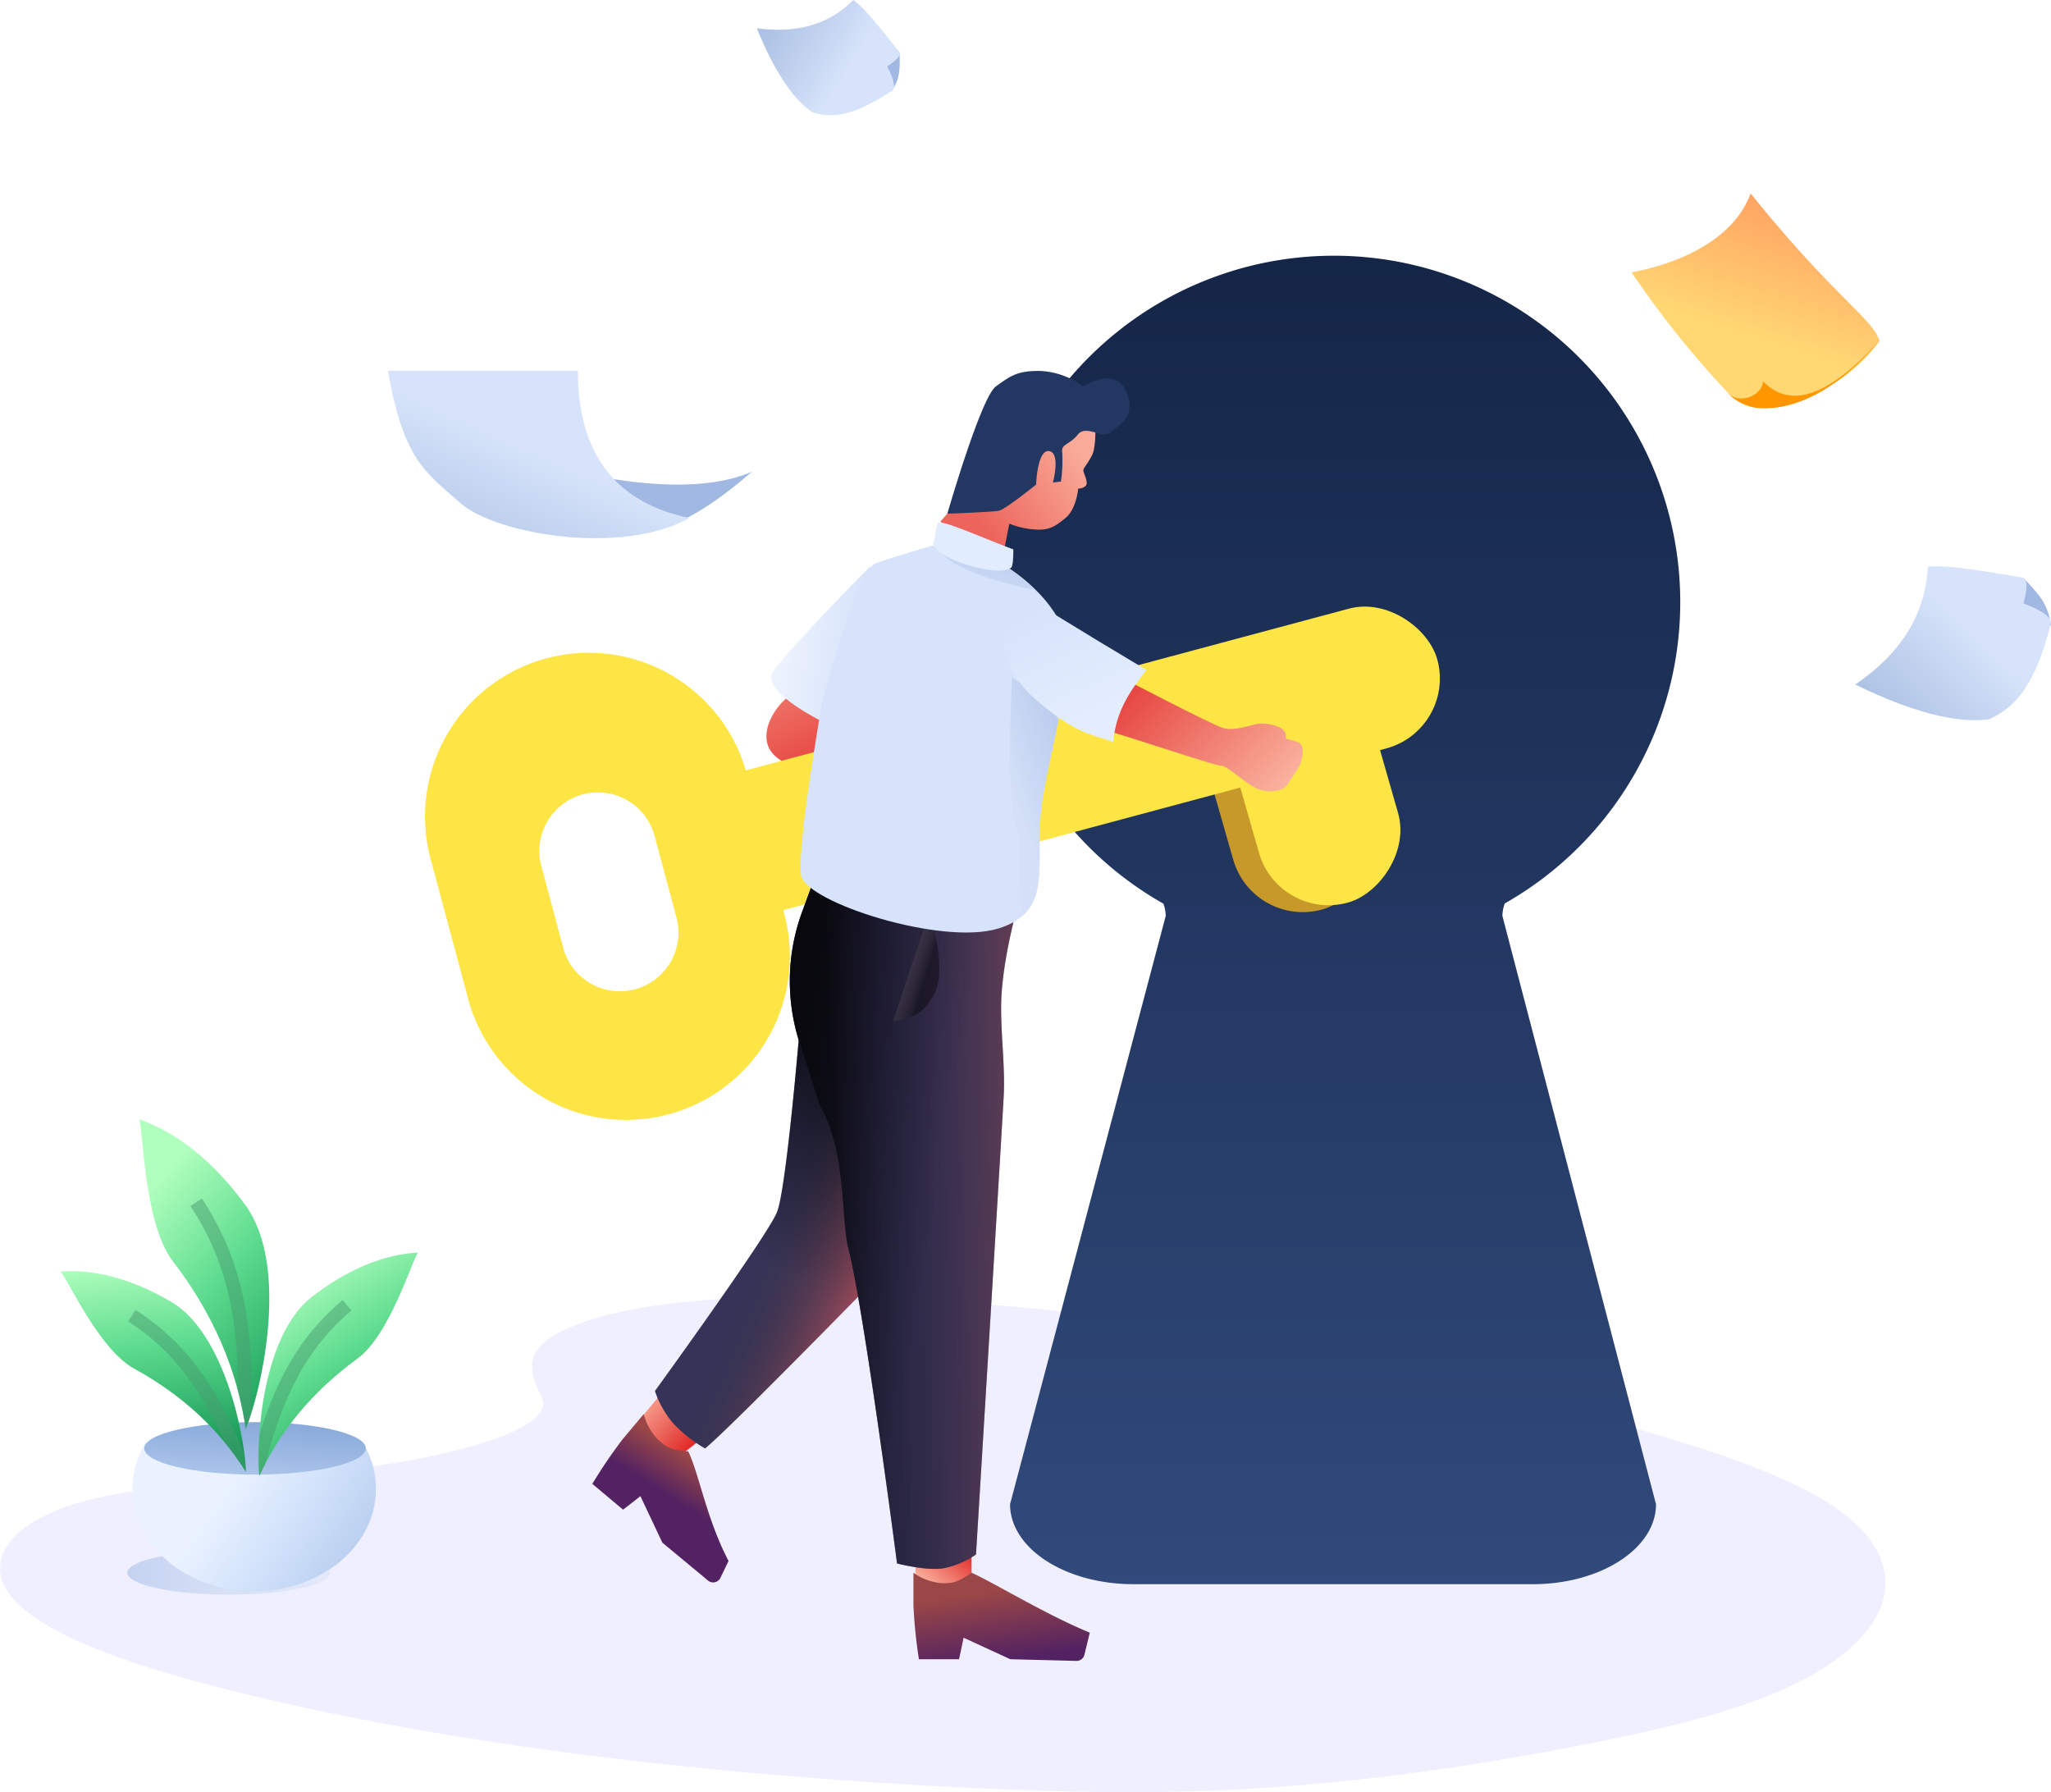 <svg xmlns="http://www.w3.org/2000/svg" xmlns:xlink="http://www.w3.org/1999/xlink" width="448.905" height="392.188" viewBox="0 0 448.905 392.188"><defs><linearGradient id="linear-gradient" x1="1.007" y1="1.011" x2="0.229" y2="0.678" gradientUnits="objectBoundingBox"><stop offset="0" stop-color="#acc5e9"></stop><stop offset="0.627" stop-color="#d3e3fb"></stop><stop offset="1" stop-color="#eaf2ff"></stop></linearGradient><linearGradient id="linear-gradient-2" x1="0.784" y1="-0.032" x2="0.4" y2="1.525" gradientUnits="objectBoundingBox"><stop offset="0" stop-color="#86a8d9"></stop><stop offset="1" stop-color="#bcd0f2"></stop></linearGradient><linearGradient id="linear-gradient-3" x1="0.392" y1="0.046" x2="0.917" y2="1.011" gradientUnits="objectBoundingBox"><stop offset="0" stop-color="#b1ffbe"></stop><stop offset="0.444" stop-color="#5cdb8e"></stop><stop offset="1" stop-color="#149654"></stop></linearGradient><linearGradient id="linear-gradient-4" x1="0.797" y1="-0.11" x2="0.918" y2="0.898" xlink:href="#linear-gradient-3"></linearGradient><linearGradient id="linear-gradient-5" x1="0.322" y1="0.038" x2="0.788" y2="1.009" xlink:href="#linear-gradient-3"></linearGradient><linearGradient id="linear-gradient-6" x1="-0.624" y1="1.113" x2="0.816" y2="0.497" gradientUnits="objectBoundingBox"><stop offset="0" stop-color="#ffccb5"></stop><stop offset="1" stop-color="#df1e1e"></stop></linearGradient><linearGradient id="linear-gradient-7" x1="0.5" x2="0.5" y2="1" gradientUnits="objectBoundingBox"><stop offset="0" stop-color="#142547"></stop><stop offset="1" stop-color="#314a7b"></stop></linearGradient><linearGradient id="linear-gradient-8" x1="0.223" y1="0.763" x2="0.883" y2="0.437" gradientUnits="objectBoundingBox"><stop offset="0" stop-color="#ec645b"></stop><stop offset="1" stop-color="#f9aa98"></stop></linearGradient><linearGradient id="linear-gradient-9" x1="-0.077" y1="0.87" x2="0.887" y2="-0.084" xlink:href="#linear-gradient-6"></linearGradient><linearGradient id="linear-gradient-10" x1="-0.072" y1="-0.089" x2="0.882" y2="0.875" xlink:href="#linear-gradient-6"></linearGradient><linearGradient id="linear-gradient-11" x1="0.806" y1="0.104" x2="0.646" y2="0.61" gradientUnits="objectBoundingBox"><stop offset="0" stop-opacity="0.639"></stop><stop offset="1" stop-opacity="0"></stop></linearGradient><linearGradient id="linear-gradient-12" x1="0.74" y1="0.835" x2="0.408" y2="0.58" gradientUnits="objectBoundingBox"><stop offset="0" stop-color="#ff5e5b" stop-opacity="0.502"></stop><stop offset="1" stop-color="#282828" stop-opacity="0"></stop></linearGradient><linearGradient id="linear-gradient-13" x1="0.079" y1="0.082" x2="0.683" y2="0.406" xlink:href="#linear-gradient-11"></linearGradient><linearGradient id="linear-gradient-14" x1="1.242" y1="0.58" x2="0.399" y2="0.58" xlink:href="#linear-gradient-12"></linearGradient><linearGradient id="linear-gradient-15" x1="1" y1="0.83" x2="0.215" y2="0.89" gradientUnits="objectBoundingBox"><stop offset="0" stop-color="#3d3068" stop-opacity="0"></stop><stop offset="1" stop-opacity="0.588"></stop></linearGradient><clipPath id="clip-path"><path id="Union_13" data-name="Union 13" d="M16.923.12A18.713,18.713,0,0,0,9.717,3.162S4.749,84.274,3.669,103.118c-.059,1.034-.084,2.081-.085,3.136,0,5.37.629,10.965.633,16.267,0,1.5-.049,2.98-.177,4.423C3.085,137.649,0,146.414,0,148.437c0,3.446,42.6,9.469,42.6,9.469l5.189-14.162a43.868,43.868,0,0,0,.582-28.489l-4.324-13.481C37.905,90.949,39.339,76.72,37.666,70.2,34.19,56.645,27,1.191,27,1.191A39.087,39.087,0,0,0,18.747,0,12.532,12.532,0,0,0,16.923.12Z" transform="translate(50.47 157.906) rotate(180)" fill="none"></path></clipPath><linearGradient id="linear-gradient-16" x1="0.099" y1="0.829" x2="0.195" y2="0.242" gradientUnits="objectBoundingBox"><stop offset="0" stop-color="#cfddf3" stop-opacity="0.478"></stop><stop offset="1" stop-color="#a1b8e3"></stop></linearGradient><linearGradient id="linear-gradient-17" x1="-0.13" y1="0.451" x2="0.5" y2="0.886" gradientUnits="objectBoundingBox"><stop offset="0" stop-color="#f3d8cf" stop-opacity="0.173"></stop><stop offset="1"></stop></linearGradient><linearGradient id="linear-gradient-18" x1="0.512" y1="1" x2="0.383" y2="0.5" gradientUnits="objectBoundingBox"><stop offset="0" stop-color="#9b4747"></stop><stop offset="1" stop-color="#522262"></stop></linearGradient><linearGradient id="linear-gradient-19" x1="0.287" y1="0.253" x2="0.5" y2="1" xlink:href="#linear-gradient-18"></linearGradient><linearGradient id="linear-gradient-20" x1="1.072" y1="-0.089" x2="0.118" y2="0.875" xlink:href="#linear-gradient-6"></linearGradient><linearGradient id="linear-gradient-21" x1="-0.001" y1="0.5" x2="0.755" y2="0.335" gradientUnits="objectBoundingBox"><stop offset="0" stop-color="#edf3fd"></stop><stop offset="1" stop-color="#d6e3fa"></stop></linearGradient><clipPath id="clip-path-2"><path id="Mask" d="M30.628.368s9.81,2.589,15.59,9.429,4.492,27.421,6.129,39.669S61.109,70.619,50.1,77.531s-42.116,5.343-44.66,0S0,39.352,0,39.352,0,9.8,3.475,7.306,15.064,0,15.064,0,14.882.733,18.8,1.459,30.628.368,30.628.368Z" transform="translate(0 0)" fill="#d6e3fa"></path></clipPath><linearGradient id="linear-gradient-22" x1="0.447" y1="0.578" x2="0.674" y2="0.237" gradientUnits="objectBoundingBox"><stop offset="0" stop-color="#cfddf3"></stop><stop offset="1" stop-color="#a1b8e3"></stop></linearGradient><linearGradient id="linear-gradient-23" x1="0.862" y1="2.316" x2="0.57" y2="-0.571" xlink:href="#linear-gradient-22"></linearGradient><linearGradient id="linear-gradient-24" x1="0.221" y1="0.112" x2="0.221" y2="0.796" gradientUnits="objectBoundingBox"><stop offset="0" stop-color="#d6e3fa"></stop><stop offset="1" stop-color="#e3edfe"></stop></linearGradient><linearGradient id="linear-gradient-25" x1="0.227" y1="1.117" x2="0.643" y2="0.549" gradientUnits="objectBoundingBox"><stop offset="0" stop-color="#acc1e3"></stop><stop offset="1" stop-color="#d6e3fa"></stop></linearGradient><linearGradient id="linear-gradient-26" x1="0.223" y1="1.043" x2="0.75" y2="0.596" xlink:href="#linear-gradient-25"></linearGradient><linearGradient id="linear-gradient-27" x1="0.071" y1="0.22" x2="0.658" y2="0.517" xlink:href="#linear-gradient-25"></linearGradient><linearGradient id="linear-gradient-28" x1="0.645" y1="-0.014" x2="0.407" y2="0.639" gradientUnits="objectBoundingBox"><stop offset="0" stop-color="#ff9d61"></stop><stop offset="1" stop-color="#ffd873"></stop></linearGradient><linearGradient id="linear-gradient-29" x1="1.017" y1="0.5" x2="-0.008" y2="0.5" gradientUnits="objectBoundingBox"><stop offset="0" stop-color="#d9e5f6" stop-opacity="0.714"></stop><stop offset="1" stop-color="#b2c6ea"></stop></linearGradient><linearGradient id="linear-gradient-30" x1="1.007" y1="1.011" x2="0.229" y2="0.678" xlink:href="#linear-gradient"></linearGradient><clipPath id="clip-path-3"><path id="Ellipse_2" data-name="Ellipse 2" d="M51.7,2.507A19.411,19.411,0,0,1,54.31,12.18c0,12.37-11.934,22.4-26.655,22.4S1,24.55,1,12.18A19.481,19.481,0,0,1,3.907,2C15.715,3.868,39.218,3.748,51.7,2.507Z" transform="translate(-1 -1.999)" fill="url(#linear-gradient)"></path></clipPath><clipPath id="clip-path-4"><path id="Ellipse_1" data-name="Ellipse 1" d="M26.248,1C39.641,1,50.5,3.569,50.5,6.738s-10.856,5.738-24.248,5.738S2,9.907,2,6.738,12.856,1,26.248,1Z" transform="translate(-2 -1)" fill="url(#linear-gradient-2)"></path></clipPath><clipPath id="clip-path-5"><path id="Shape_2" data-name="Shape 2" d="M24.323,68.748C23,59.584,19.356,46.35,8.4,32.1,1.953,23.7,1.932,3.255,1,1,6.062,2.741,15.156,7.228,24.323,19.88,33.932,33.144,27.836,60.193,24.323,68.748Z" transform="translate(-1 -1)" fill="url(#linear-gradient-3)"></path></clipPath><clipPath id="clip-path-6"><path id="Shape_2-2" data-name="Shape 2" d="M42.09,45.676C38,39.132,30.771,30.264,17.623,23.074,9.877,18.838,2.988,3.253,1.519,1.846c4.448-.373,12.9-.006,24.144,6.563C37.454,15.3,41.9,37.971,42.09,45.676Z" transform="translate(-1.519 -1.746)" fill="url(#linear-gradient-4)"></path></clipPath><clipPath id="clip-path-7"><path id="Shape_2-3" data-name="Shape 2" d="M3.733,50.685c3.226-7.043,9.275-16.805,21.438-25.661,7.165-5.216,12-21.624,13.285-23.214-4.479.2-12.846,1.657-23.2,9.648C4.408,19.837,2.927,42.989,3.733,50.685Z" transform="translate(-3.548 -1.811)" fill="url(#linear-gradient-5)"></path></clipPath></defs><g id="Group_256" data-name="Group 256" transform="translate(-676.348 -962.058)"><path id="Mask-2" data-name="Mask" d="M7.5,36.64S19.553,19.124,20.618,16.726s0-6.422,0-7.762.791-4.3,1.941-5.163,1.285-.421,1.983-.421c.273,0,.746-2.914,2.05-3.293,1.567-.455,4.267,1.035,4.267,1.035s3.414,2.79,4.153,3.544,1.108,3.867-.271,6.23-5.963,6.128-5.963,7.172S21.161,34.9,18.4,41.284s-5.369,10.7-10.9,8.907S-6.164,37.8,7.5,36.64Z" transform="translate(893.167 1108.044) rotate(83)" fill="url(#linear-gradient-6)"></path><path id="Path_308" data-name="Path 308" d="M226.261,544.107c14-4.987,35.981-6,55.987-5.6,62.841,1.246,119.566,13.367,168.63,27.079,17.764,4.965,35.251,10.316,46.782,17.152,23.471,13.916,16.508,33.192-16.127,44.656-11.106,3.9-24.566,6.9-38.388,9.539-24.578,4.715-51.082,8.5-78.973,9.586-19.886.766-40.02.142-59.789-.93-55.241-3-109.459-9.6-154.905-20.948-19.934-4.965-38.72-11.14-46.926-19.179s-2.96-18.216,17.395-22.975c8.423-1.965,18.482-2.855,28.336-3.687,14.5-1.228,29.239-2.441,42.326-4.936,13.52-2.579,29.528-7.566,26.852-13.273C214.578,554.463,212.276,549.087,226.261,544.107Z" transform="translate(577.505 707.392)" fill="#6c63ff" opacity="0.1"></path><path id="Union_25" data-name="Union 25" d="M31.921,290.74c-14.907,0-26.991-7.833-26.991-17.494L39,144.5a7.871,7.871,0,0,0-.514-2.687,75.809,75.809,0,1,1,74.722-.043,8.044,8.044,0,0,0-.518,2.73l33.62,128.75c0,9.661-12.083,17.494-26.989,17.494Z" transform="translate(892.491 1018)" fill="url(#linear-gradient-7)"></path><g id="Group_255" data-name="Group 255" transform="matrix(0.966, -0.259, 0.259, 0.966, 761.314, 1115.405)"><rect id="Rectangle_201" data-name="Rectangle 201" width="59.148" height="31.656" rx="15.828" transform="matrix(0.017, 1, -1, 0.017, 200.535, 37.634)" fill="#c7982a"></rect><rect id="Rectangle_200" data-name="Rectangle 200" width="59.148" height="31.656" rx="15.828" transform="matrix(0.017, 1, -1, 0.017, 206.367, 37.634)" fill="#fde545"></rect><rect id="Rectangle_199" data-name="Rectangle 199" width="172.444" height="31.656" rx="15.828" transform="translate(51.65 34.989)" fill="#fde545"></rect><path id="Subtraction_1" data-name="Subtraction 1" d="M35.821,103.3A35.792,35.792,0,0,1,0,67.478V35.822A35.831,35.831,0,0,1,68.828,21.878a35.6,35.6,0,0,1,2.815,13.943V67.478A35.792,35.792,0,0,1,35.821,103.3Zm0-72.475A12.843,12.843,0,0,0,22.993,43.654V62.146a12.828,12.828,0,1,0,25.656,0V43.654A12.843,12.843,0,0,0,35.821,30.825Z" transform="translate(0 0)" fill="#fde545"></path></g><path id="Path_306" data-name="Path 306" d="M36.64,2.546s-.183,9.714-1.906,12.207-2.383,2.493-2.272,3.336.843,2.676,0,3.189a2.314,2.314,0,0,1-1.613.33s-.917,4.362-3.483,6.011-4.032,2.346-7.185,1.687A18.476,18.476,0,0,1,14.948,27.4L12.69,34.259,0,25.127,28.059,0Z" transform="translate(879.083 1051.29) rotate(-7)" fill="url(#linear-gradient-8)"></path><path id="Path_305" data-name="Path 305" d="M0,28.736S10.4,4.322,13.942,2.389,19.066-.48,24.141.245a17.339,17.339,0,0,1,8.8,4.491s7.409-3.7,9.181,2.255S39,14.406,37.369,15.528s-4.913-2.5-6.926-.483-3.946,1.53-3.865,3.463A32.417,32.417,0,0,1,25.53,24.79H23.758s2.532-6.248,0-6.926-3.705,6.926-3.705,6.926-7.249,4.51-8.7,4.671S0,28.736,0,28.736Z" transform="translate(880.199 1045.942) rotate(-7)" fill="#223762"></path><path id="ankle" d="M12.283,7.687V0H0V9.419l8.232,1.109Z" transform="translate(876.714 1300.092)" fill="url(#linear-gradient-9)"></path><path id="ankle-2" data-name="ankle" d="M7.589,15.792l6.448-5.077L5.943,0,0,7.121Z" transform="translate(815.739 1266.314)" fill="url(#linear-gradient-10)"></path><g id="leg" transform="translate(819.686 1187.792)"><path id="leg-2" data-name="leg" d="M31.973,0S29.1,34.419,27.064,39.528.337,78.681.337,78.681a21.642,21.642,0,0,0,3.919,6.968,30.157,30.157,0,0,0,7.061,5.6c4.838-3.85,36.38-36.158,36.38-36.158s2.664-17.671,0-27.348S31.973,0,31.973,0Z" transform="translate(-0.337)" fill="#353458"></path><path id="leg-3" data-name="leg" d="M31.973,0S29.1,34.419,27.064,39.528.337,78.681.337,78.681a21.642,21.642,0,0,0,3.919,6.968,30.157,30.157,0,0,0,7.061,5.6c4.838-3.85,36.38-36.158,36.38-36.158s2.664-17.671,0-27.348S31.973,0,31.973,0Z" transform="translate(-0.337)" fill="url(#linear-gradient-11)"></path><path id="leg-4" data-name="leg" d="M31.973,0S29.1,34.419,27.064,39.528.337,78.681.337,78.681a21.642,21.642,0,0,0,3.919,6.968,30.157,30.157,0,0,0,7.061,5.6c4.838-3.85,36.38-36.158,36.38-36.158s2.664-17.671,0-27.348S31.973,0,31.973,0Z" transform="translate(-0.337)" fill="url(#linear-gradient-12)"></path></g><g id="leg-5" data-name="leg" transform="translate(849.215 1147.493)"><g id="Mask-3" data-name="Mask" transform="translate(0 0)"><path id="Mask-4" data-name="Mask" d="M50.47,9.469c0,2.022-3.085,10.787-4.04,21.493C45.758,38.5,47.248,47,46.8,54.787c-1.08,18.844-6.048,99.956-6.048,99.956a18.718,18.718,0,0,1-7.206,3.042c-3.819.568-10.075-1.072-10.075-1.072s-7.192-55.453-10.668-69c-1.673-6.524-.239-20.754-6.385-31.577L2.1,42.651a43.867,43.867,0,0,1,.582-28.489L7.867,0S50.47,6.023,50.47,9.469Z" transform="translate(0)" fill="#353458"></path><path id="Mask-5" data-name="Mask" d="M50.47,9.469c0,2.022-3.085,10.787-4.04,21.493C45.758,38.5,47.248,47,46.8,54.787c-1.08,18.844-6.048,99.956-6.048,99.956a18.718,18.718,0,0,1-7.206,3.042c-3.819.568-10.075-1.072-10.075-1.072s-7.192-55.453-10.668-69c-1.673-6.524-.239-20.754-6.385-31.577L2.1,42.651a43.867,43.867,0,0,1,.582-28.489L7.867,0S50.47,6.023,50.47,9.469Z" transform="translate(0)" fill="url(#linear-gradient-13)"></path><path id="Mask-6" data-name="Mask" d="M50.47,9.469c0,2.022-3.085,10.787-4.04,21.493C45.758,38.5,47.248,47,46.8,54.787c-1.08,18.844-6.048,99.956-6.048,99.956a18.718,18.718,0,0,1-7.206,3.042c-3.819.568-10.075-1.072-10.075-1.072s-7.192-55.453-10.668-69c-1.673-6.524-.239-20.754-6.385-31.577L2.1,42.651a43.867,43.867,0,0,1,.582-28.489L7.867,0S50.47,6.023,50.47,9.469Z" transform="translate(0)" fill="url(#linear-gradient-14)"></path><path id="Mask-7" data-name="Mask" d="M50.47,9.469c0,2.022-3.085,10.787-4.04,21.493C45.758,38.5,47.248,47,46.8,54.787c-1.08,18.844-6.048,99.956-6.048,99.956a18.718,18.718,0,0,1-7.206,3.042c-3.819.568-10.075-1.072-10.075-1.072s-7.192-55.453-10.668-69c-1.673-6.524-.239-20.754-6.385-31.577L2.1,42.651a43.867,43.867,0,0,1,.582-28.489L7.867,0S50.47,6.023,50.47,9.469Z" transform="translate(0)" fill="url(#linear-gradient-15)"></path></g><g id="leg-6" data-name="leg" transform="translate(0 0)" clip-path="url(#clip-path)"><path id="Path_98" data-name="Path 98" d="M47.366,9.657c-6.99,2.1-33.1,3.417-44.592-3.879S31.172.857,31.172.857,54.357,7.553,47.366,9.657Z" transform="translate(0.727 1.928)" opacity="0.5" fill="url(#linear-gradient-16)"></path><path id="Path_3" data-name="Path 3" d="M0,22.908c2.537-.6,4.871-.837,6.955-3a11.466,11.466,0,0,0,3.185-7.967C10.141,3.726,7.621,0,7.621,0" transform="translate(22.586 15.176)" opacity="0.39" fill="url(#linear-gradient-17)"></path></g></g><path id="shoe" d="M34.749,0a107.763,107.763,0,0,1,1.2,11.755c0,3.994,0,7.176,0,7.176a12.42,12.42,0,0,0-5.971-2.268c-2.616-.056-3.408,0-6.753,2.268C18.254,16.694,10.594,10.143,1.067,6.24L.055,2.256A1.755,1.755,0,0,1,1.746.069l13-.069L24.96,4.707,25.967,0Z" transform="translate(832.614 1309.127) rotate(-140)" fill="url(#linear-gradient-18)"></path><path id="shoe-2" data-name="shoe" d="M-86.8,18.931A107.764,107.764,0,0,1-88,7.176V0a12.42,12.42,0,0,0,5.971,2.268c2.616.056,3.408,0,6.753-2.268C-70.308,2.237-58.924,9.215-49.4,13.118l-1.185,4.842A1.755,1.755,0,0,1-52.331,19.3L-66.8,18.931l-10.218-4.707-1.006,4.707Z" transform="translate(964.275 1306.233)" fill="url(#linear-gradient-19)"></path><path id="Mask-8" data-name="Mask" d="M7.5,36.64S19.553,19.124,20.618,16.726s0-6.422,0-7.762.791-4.3,1.941-5.163,1.285-.421,1.983-.421c.273,0,.746-2.914,2.05-3.293,1.567-.455,4.267,1.035,4.267,1.035s3.414,2.79,4.153,3.544,1.108,3.867-.271,6.23-5.963,6.128-5.963,7.172S21.161,34.9,18.4,41.284s-5.369,10.7-10.9,8.907S-6.164,37.8,7.5,36.64Z" transform="translate(958.146 1098.88) rotate(83)" fill="url(#linear-gradient-20)"></path><path id="Path_86" data-name="Path 86" d="M14.7,0S1.679,22.848.108,27.876s14.6,7.935,14.6,7.935L21.45,7.07Z" transform="matrix(0.966, 0.259, -0.259, 0.966, 852.612, 1082.176)" fill="url(#linear-gradient-21)"></path><g id="Path_4" data-name="Path 4" transform="matrix(0.966, 0.259, -0.259, 0.966, 868.221, 1071.111)"><path id="Mask-9" data-name="Mask" d="M30.628.368s9.81,2.589,15.59,9.429,4.492,27.421,6.129,39.669S61.109,70.619,50.1,77.531s-42.116,5.343-44.66,0S0,39.352,0,39.352,0,9.8,3.475,7.306,15.064,0,15.064,0,14.882.733,18.8,1.459,30.628.368,30.628.368Z" transform="translate(0 6.493)" fill="#d6e3fa"></path><g id="Path_4-2" data-name="Path 4" transform="translate(0 6.493)" clip-path="url(#clip-path-2)"><path id="Path_4-3" data-name="Path 4" d="M0,0S5.291,24.733,8.475,29.369s5.254,18.664,7.8,20.337,6.21-17.464,4.379-24.016S10.576,3.09,10.576,3.09Z" transform="translate(38.775 23.747)" opacity="0.5" fill="url(#linear-gradient-22)"></path><path id="Path_11" data-name="Path 11" d="M.266,1.165C2.621,2.727,8.757,3.572,13.915,3.572s6.771.055,9.239-.7,1.511-1.711,0-1.711-6.2-1.1-8.72-1.1S-2.089-.4.266,1.165Z" transform="translate(17.128 0.529)" opacity="0.5" fill="url(#linear-gradient-23)"></path></g><path id="Path_85" data-name="Path 85" d="M12.981,38.9c3.236-5.576,7.856-8.415,13.513-11.092C15.882,11.6,12.649,6.19,9.3,1.116s-12.988,8.069-7.8,21S11.222,36.164,12.981,38.9Z" transform="translate(28.544 17.382) rotate(-41)" fill="url(#linear-gradient-24)"></path></g><path id="Path_8" data-name="Path 8" d="M.3,5.429S0,1.646,0,.425s10.161.5,17.473,1.187c.793,3.044.653,3.245.653,3.816,0,.286-1.826,2.734-11.65,1.94A14.778,14.778,0,0,1,.3,5.429Z" transform="matrix(0.966, 0.259, -0.259, 0.966, 881.677, 1076.2)" fill="#e1ecff"></path><g id="paper" transform="translate(761.247 1043.194)"><path id="Path_147" data-name="Path 147" d="M1.051,1.988Q35.691,11.7,51.54,4.88,34.832,19.414,24.922,17.809C15.012,16.2,4.857,4.88,1.051,1.988Z" transform="translate(28.134 17.221)" fill="#a1b8e3"></path><g id="Group_17" data-name="Group 17" transform="translate(0 0)"><path id="Mask_Path" data-name="Mask Path" d="M1.006,1.988H42.583c0,21.722,11.8,29.572,24.389,32.223C52.264,42.5,24.7,37.807,16.891,30.958S4.439,21.4,1.006,1.988Z" transform="translate(-1.006 -1.988)" fill="url(#linear-gradient-25)"></path><path id="Mask_Path-2" data-name="Mask Path" d="M1.006,1.988H42.583c0,21.722,11.8,29.572,24.389,32.223C52.264,42.5,24.7,37.807,16.891,30.958S4.439,21.4,1.006,1.988Z" transform="translate(-1.006 -1.988)" fill="none"></path></g></g><g id="paper-2" data-name="paper" transform="translate(1082.416 1085.982)"><path id="Path_148" data-name="Path 148" d="M2.637,1.575A37.522,37.522,0,0,1,6.166,5.523a12.977,12.977,0,0,1,2.489,6.415c-.768.505-5.159-2.41-6.017-4.778A10.162,10.162,0,0,1,2.637,1.575Z" transform="translate(34.163 1.022)" fill="#a1b8e3"></path><g id="Group_18" data-name="Group 18" transform="translate(0 0)"><path id="Mask_Path-3" data-name="Mask Path" d="M1.883,28.156Q17.023,17.818,17.757,2.4c2.65-.4,7.77.1,20.616,2.332q1.794.312.317,5.693,6.5,2.382,5.953,4.539C41.5,27.424,37.352,33.106,31.085,35.777Q20.3,37.146,1.883,28.156Z" transform="translate(-1.883 -2.274)" fill="url(#linear-gradient-26)"></path><path id="Mask_Path-4" data-name="Mask Path" d="M1.883,28.156Q17.023,17.818,17.757,2.4c2.65-.4,7.77.1,20.616,2.332q1.794.312.317,5.693,6.5,2.382,5.953,4.539C41.5,27.424,37.352,33.106,31.085,35.777Q20.3,37.146,1.883,28.156Z" transform="translate(-1.883 -2.274)" fill="none"></path></g></g><g id="paper-3" data-name="paper" transform="translate(842.007 962.058)"><path id="Path_149" data-name="Path 149" d="M5.418,1.269A27.275,27.275,0,0,1,5.4,5.118,9.435,9.435,0,0,1,3.628,9.794c-.661-.1-1.615-3.812-.926-5.509A7.389,7.389,0,0,1,5.418,1.269Z" transform="translate(25.79 10.247)" fill="#a1b8e3"></path><g id="Group_19" data-name="Group 19" transform="translate(0 0)"><path id="Mask_Path-5" data-name="Mask Path" d="M1.039,8.09Q14.247,9.871,22.145,1.9c1.624,1.076,4.15,3.833,10,11.288q.818,1.041-2.6,3.23,2.351,4.447,1.008,5.348c-7.759,5.206-12.766,6.256-17.451,4.65Q6.616,21.906,1.039,8.09Z" transform="translate(-1.039 -1.897)" fill="url(#linear-gradient-27)"></path><path id="Mask_Path-6" data-name="Mask Path" d="M1.039,8.09Q14.247,9.871,22.145,1.9c1.624,1.076,4.15,3.833,10,11.288q.818,1.041-2.6,3.23,2.351,4.447,1.008,5.348c-7.759,5.206-12.766,6.256-17.451,4.65Q6.616,21.906,1.039,8.09Z" transform="translate(-1.039 -1.897)" fill="none"></path></g></g><g id="yellow_paper" data-name="yellow paper" transform="translate(1033.447 1004.381)"><path id="Path_150" data-name="Path 150" d="M27.226,1.869c-3.455,9.618-14.7,15.169-26.059,17.275a209.542,209.542,0,0,0,21.7,27.008c.378.4,1.911,1.016,2.314,1.341,2.437,1.966,5.045.855,6.4.836,6.7-2.1,12.643-3,18.218-8.054a35.081,35.081,0,0,0,5.655-6.128C53.783,29.064,45.538,24.611,27.226,1.869Z" transform="translate(-1.167 -1.869)" fill="url(#linear-gradient-28)"></path><path id="Path_151" data-name="Path 151" d="M9.14,10.09c.127,2.817-4.829,5.4-7.661,2.63a10.649,10.649,0,0,0,7.978,3.331c2.241-.007,12.7.018,25.182-14.742C23.6,13.33,15.23,16.419,9.14,10.09Z" transform="translate(19.599 30.975)" fill="#ff9600"></path></g><g id="plant" transform="translate(689.601 1207.015)"><g id="Pot" transform="translate(14.616 66.267)"><path id="Ellipse_3" data-name="Ellipse 3" d="M23.212,1C35.48,1,45.425,3.155,45.425,5.813s-9.945,4.813-22.212,4.813S1,8.471,1,5.813,10.945,1,23.212,1Z" transform="translate(-1 27.136)" opacity="0.7" fill="url(#linear-gradient-29)"></path><g id="Ellipse_2-2" data-name="Ellipse 2" transform="translate(1.111 4.442)"><path id="Ellipse_2-3" data-name="Ellipse 2" d="M51.7,2.507A19.411,19.411,0,0,1,54.31,12.18c0,12.37-11.934,22.4-26.655,22.4S1,24.55,1,12.18A19.481,19.481,0,0,1,3.907,2C15.715,3.868,39.218,3.748,51.7,2.507Z" transform="translate(-1 -1.999)" fill="url(#linear-gradient-30)"></path></g><g id="Ellipse_1-2" data-name="Ellipse 1" transform="translate(3.702 0)"><path id="Ellipse_1-3" data-name="Ellipse 1" d="M26.248,1C39.641,1,50.5,3.569,50.5,6.738s-10.856,5.738-24.248,5.738S2,9.907,2,6.738,12.856,1,26.248,1Z" transform="translate(-2 -1)" fill="url(#linear-gradient-2)"></path></g></g><g id="leaves" transform="translate(0 0)"><g id="leaf" transform="translate(17.208)"><g id="Shape_2-4" data-name="Shape 2" transform="translate(0)"><path id="Shape_2-5" data-name="Shape 2" d="M24.323,68.748C23,59.584,19.356,46.35,8.4,32.1,1.953,23.7,1.932,3.255,1,1,6.062,2.741,15.156,7.228,24.323,19.88,33.932,33.144,27.836,60.193,24.323,68.748Z" transform="translate(-1 -1)" fill="url(#linear-gradient-3)"></path><g id="Shape_2-6" data-name="Shape 2" clip-path="url(#clip-path-5)"><path id="Shape_3" data-name="Shape 3" d="M12.166,52.608C13.177,30.331,10.4,16.272,1.683,3" transform="translate(10.786 15.14)" fill="rgba(0,0,0,0)" stroke="#489c71" stroke-miterlimit="10" stroke-width="3" opacity="0.5"></path></g></g></g><g id="leaf-2" data-name="leaf" transform="translate(0 33.225)"><g id="Shape_2-7" data-name="Shape 2" transform="translate(0 0)"><path id="Shape_2-8" data-name="Shape 2" d="M42.09,45.676C38,39.132,30.771,30.264,17.623,23.074,9.877,18.838,2.988,3.253,1.519,1.846c4.448-.373,12.9-.006,24.144,6.563C37.454,15.3,41.9,37.971,42.09,45.676Z" transform="translate(-1.519 -1.746)" fill="url(#linear-gradient-4)"></path><g id="Shape_2-9" data-name="Shape 2" clip-path="url(#clip-path-6)"><path id="Shape_3-2" data-name="Shape 3" d="M26.369,38.377C19.652,21.05,12.809,11.26,1.694,4.068" transform="translate(13.92 5.677)" fill="rgba(0,0,0,0)" stroke="#489c71" stroke-miterlimit="10" stroke-width="3" opacity="0.5"></path></g></g></g><g id="leaf-3" data-name="leaf" transform="translate(43.325 29.176)"><g id="Shape_2-10" data-name="Shape 2" transform="translate(0 0)"><path id="Shape_2-11" data-name="Shape 2" d="M3.733,50.685c3.226-7.043,9.275-16.805,21.438-25.661,7.165-5.216,12-21.624,13.285-23.214-4.479.2-12.846,1.657-23.2,9.648C4.408,19.837,2.927,42.989,3.733,50.685Z" transform="translate(-3.548 -1.811)" fill="url(#linear-gradient-5)"></path><g id="Shape_2-12" data-name="Shape 2" clip-path="url(#clip-path-7)"><path id="Shape_3-3" data-name="Shape 3" d="M1.513,39.258C5.955,21.138,11.5,10.508,21.639,1.913" transform="translate(-2.266 9.601)" fill="rgba(0,0,0,0)" stroke="#489c71" stroke-miterlimit="10" stroke-width="3" opacity="0.5"></path></g></g></g></g></g></g></svg>